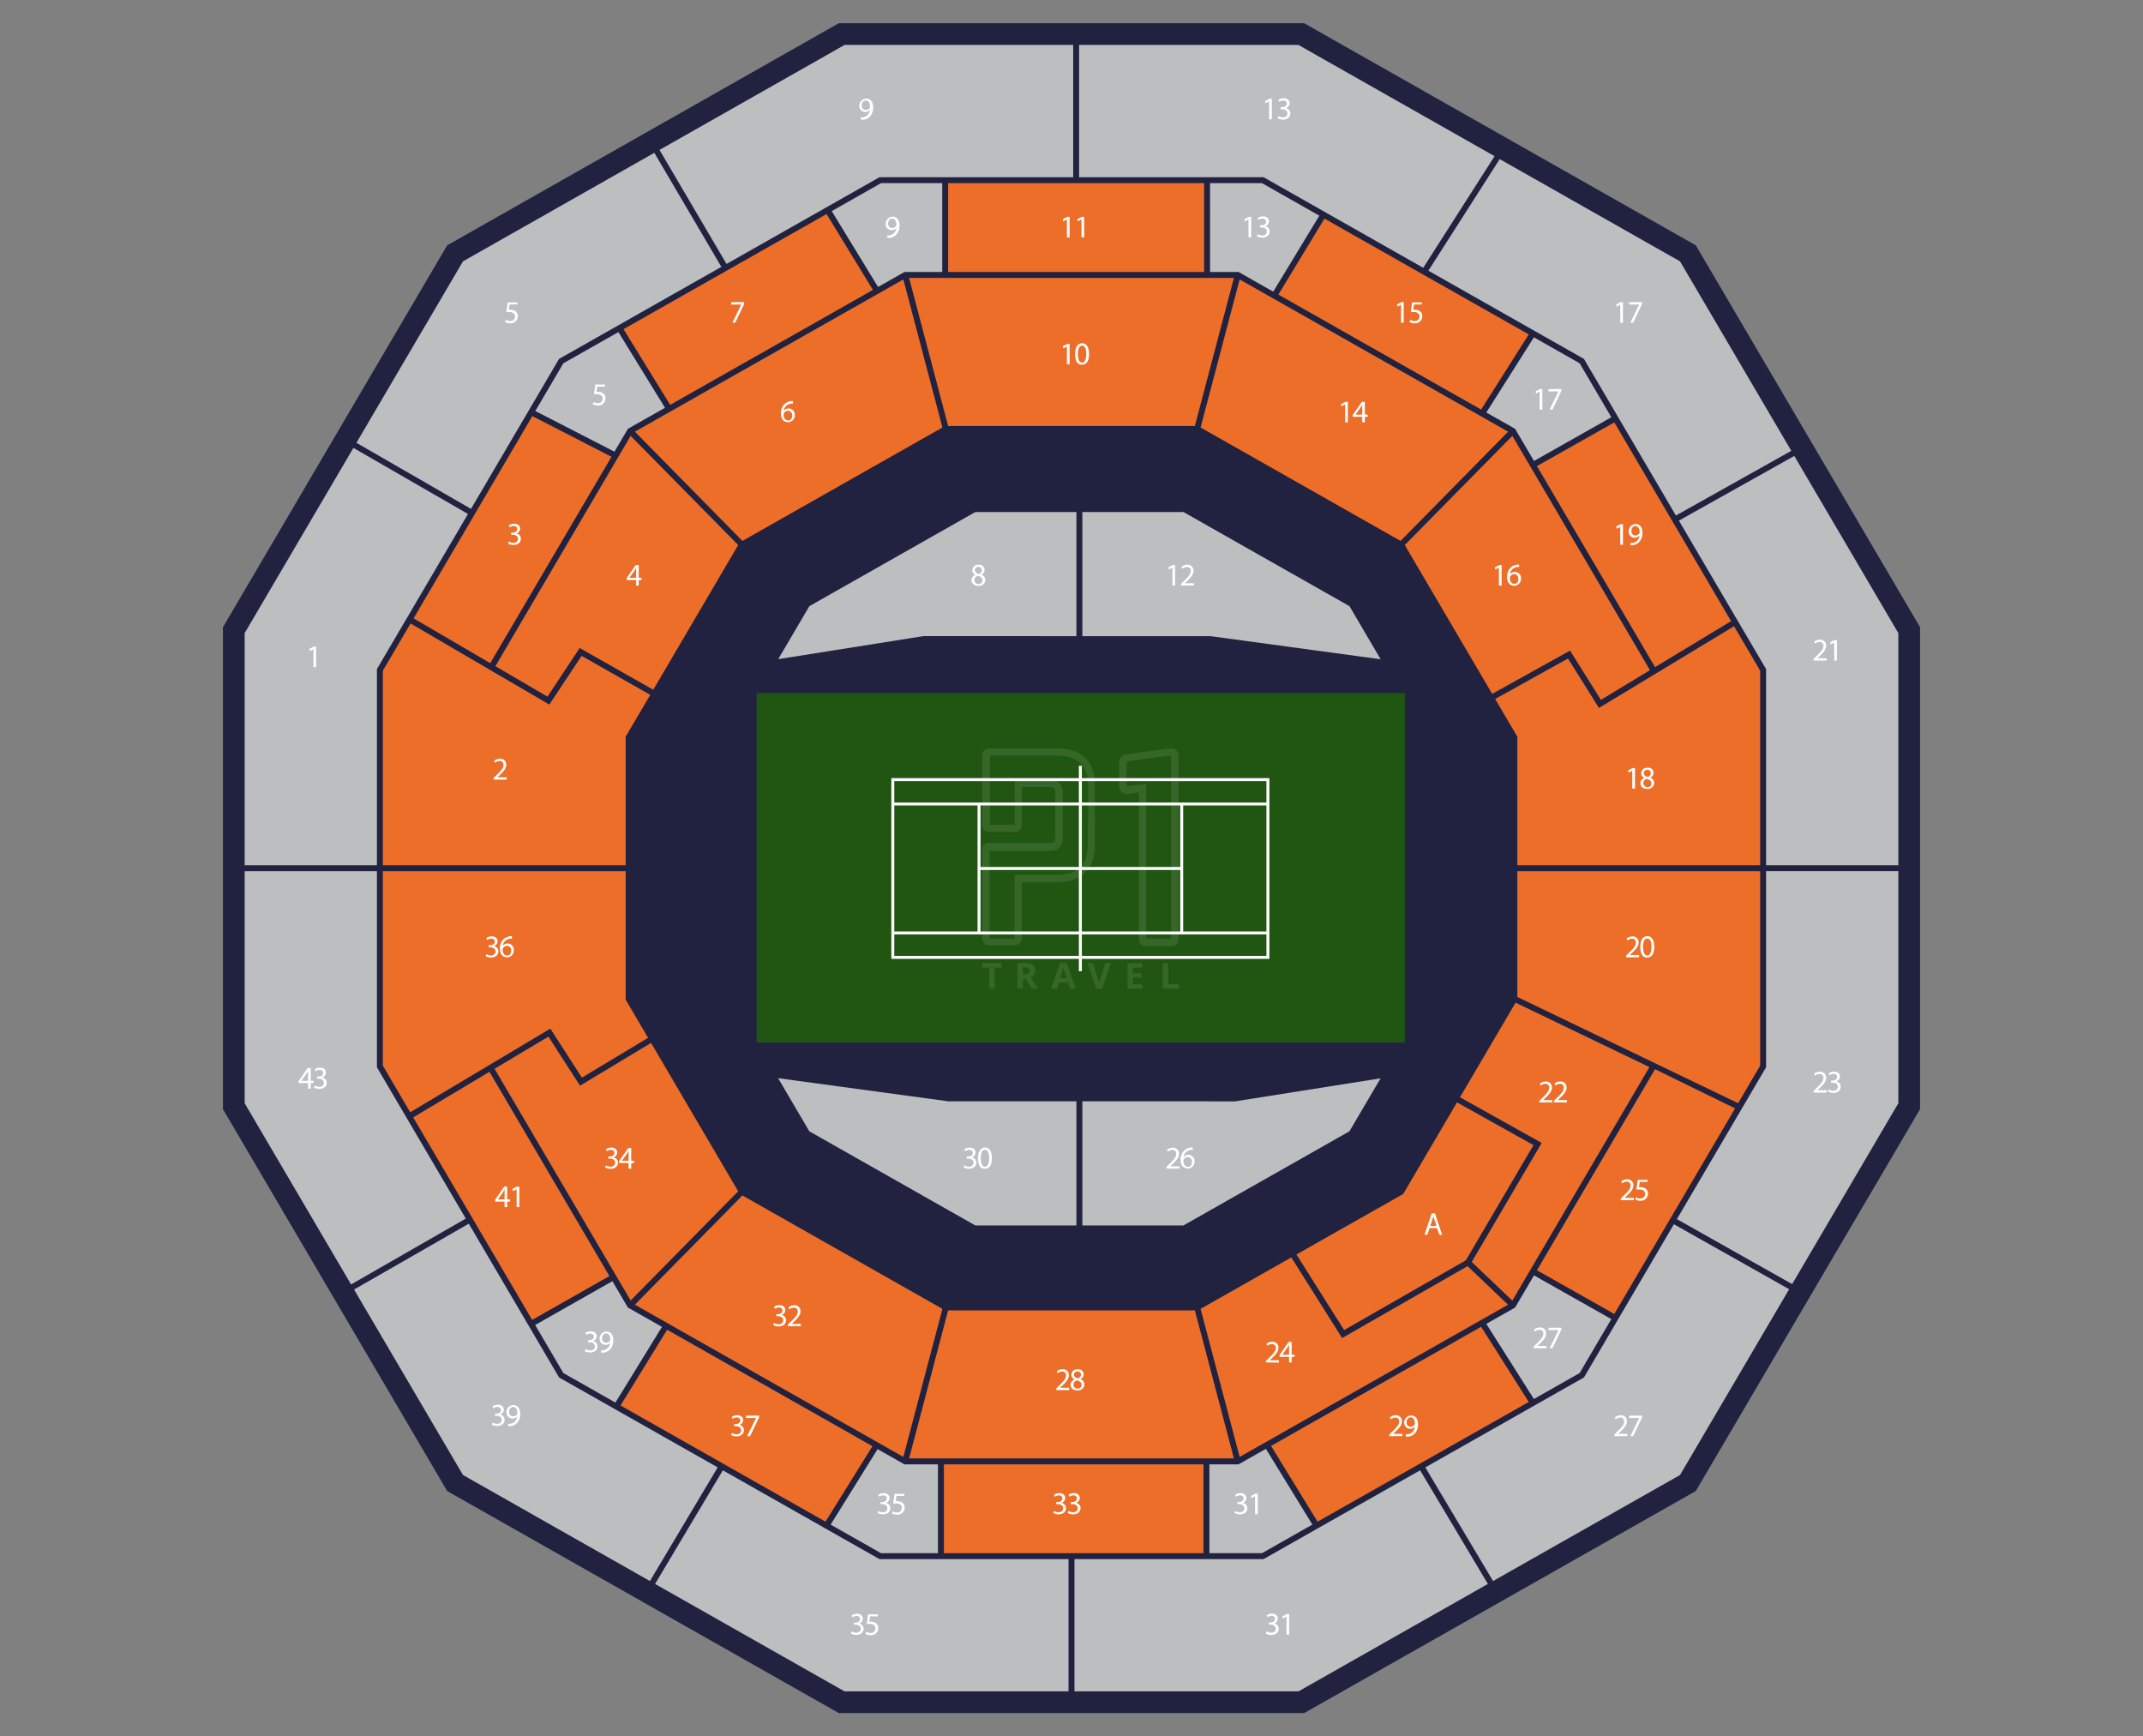 <svg xmlns="http://www.w3.org/2000/svg" id="Laag_1" data-name="Laag 1" viewBox="0 0 600 486.1"><rect x="0" y="0" width="600" height="486.1" fill="#808080" stroke="none"/><defs><style>.cls-1{fill:#212240}.cls-2{fill:#ed6e28}.cls-3{fill:#bcbec0}.cls-4{fill:#205611}.cls-5{fill:none;stroke:#fff;stroke-miterlimit:10;stroke-width:.83px}.cls-6{opacity:.1}.cls-7{fill:#fff}</style></defs><g id="Wimbledon_Court_1" data-name="Wimbledon Court 1"><path id="Ground" d="M234.86 479.59 125.2 417.42 62.42 310.51V175.59L125.2 68.68 234.86 6.5h130.28L474.8 68.68l62.78 106.91v134.92l-62.79 106.91-109.65 62.17H234.86z" class="cls-1"/><g id="Stand"><path d="M264.27 409.95h72.68v24.87h-72.68zM173.74 393.47l13.04-21.2 57.49 32.6L231.12 426l-57.38-32.53zM115.69 312.81l21.35-12.75 33.58 57.18-21.63 12.27-33.3-56.7z" class="cls-2"/><path d="M107.19 243.88h67.98v35.97l6.28 10.69-18.53 11.15-8.84-13.72-39.24 23.41-7.65-13.05v-54.45zM149.04 116.49l22.16 11.39-33.94 57.78-21.46-12.55 33.24-56.62zM231.42 59.92l12.98 21.24-56.77 32.18-13.05-21.19 56.84-32.23zM265.46 51.27h71.67v24.87h-71.67zM428.02 93.62l-13.33 21.04-56.77-32.19 12.91-21.27 57.19 32.42zM484.67 173.89l-21.29 12.87-33.06-56.28 21.66-12.23 32.69 55.64zM424.33 280.7l37.48 18.04-38.39 65.37-11.36-10.82 19.58-33.33-22.87-12.77 15.56-26.49zM347.08 407.87l-10.94-41.45 25.4-14.4 14.23 22.57 35.12-20.13 11.33 10.8-75.14 42.61zM254.53 408.29l10.93-41.45h69.08l10.93 41.45h-90.94zM177.75 365.25l30.11-30.58 56 31.75-10.94 41.45-75.17-42.62z" class="cls-2"/><path d="m138.47 299.21 15.08-9 8.85 13.73 19.89-11.97 24.39 41.54-30.11 30.57-38.1-64.87zM407.93 308.62l21.42 11.96-18.94 32.25-34.08 19.53-13.35-21.16 29.71-16.84.19-.11 15.05-25.63zM176.57 122.02l30.11 30.57-23.78 40.51-20.6-11.69-9.02 13.62-14.58-8.53 37.87-64.48zM252.92 78.23l10.94 41.45-56 31.75-30.11-30.58 75.17-42.62zM345.47 77.81l-10.93 41.45h-69.08l-10.93-41.45h90.94zM422.25 120.85l-30.12 30.58-55.99-31.75 10.94-41.45 75.17 42.62zM393.31 152.59l30.12-30.57 38.53 65.6-13.74 8.31-8.64-13.79-21.8 12.11-24.47-41.66z" class="cls-2"/><path d="m114.95 174.54 38.85 22.71 9.03-13.64 19.23 10.92-6.78 11.53-.11.19v35.97h-67.98v-54.46l7.76-13.22zM486.64 308.85l-61.81-29.75v-35.22h67.98v54.45l-6.17 10.52zM424.83 242.22v-35.97l-6.21-10.57 20.39-11.33 8.67 13.84 37.83-22.87 7.3 12.44v54.46h-67.98zM451.98 367.85l-21.66-12.23 33.06-56.29 22.41 10.96-33.81 57.56zM368.89 426l-13.02-21.21 58.82-33.35 13.33 21.04L368.89 426z" class="cls-2"/><path d="M531.5 242.22h-37.03v-54.91l-24.41-41.56 32.31-18.11 29.13 49.6v64.98zM501.53 126.21l-32.31 18.11-25.63-43.65-.11-.19-43.56-24.7 19.97-31.24 50.49 28.63 31.15 53.04zM418.45 43.72l-19.97 31.25-44.52-25.25-.19-.1h-51.64V12.58h61.41l54.91 31.14zM236.46 12.58h64.01v37.04h-54.24l-42.82 24.27-18.76-31.92 51.81-29.39zM129.62 73.17l53.58-30.39 18.77 31.93-45.45 25.77-24.65 41.98-32.08-18.5 29.83-50.79zM98.95 125.39l32.08 18.5-25.39 43.23-.11.19v54.91H68.5v-64.98l30.45-51.85zM68.5 243.88h37.03v54.91l24.88 42.36-32.12 18.43-29.79-50.72v-64.98zM99.13 361.01l32.12-18.43 25.16 42.84.11.2 44.42 25.18-18.97 31.82-52.35-29.69-30.49-51.92zM183.41 443.43l18.97-31.81 43.85 24.86h52.94v37.03h-62.71l-53.05-30.08zM363.54 473.51h-62.71v-37.03h52.94l43.84-24.86 18.97 31.81-53.04 30.08zM470.38 412.93l-52.35 29.69-18.97-31.82 44.22-25.07.2-.11 25.18-42.89 32.27 18.19-30.55 52.01zM501.77 359.49 469.5 341.3l24.86-42.32.11-.19v-54.91h37.03v64.98l-29.73 50.63zM226.59 316.71l-8.73-14.87 47.68 6.48h35.84v34.75h-28.3l-46.49-26.36zM386.54 301.88l-8.72 14.83-46.48 26.36h-28.3v-34.75l42.75.01 40.75-6.45zM377.83 169.7l8.73 14.87-47.67-6.48h-35.85v-34.75h28.3l46.49 26.36zM217.89 184.53l8.71-14.83 46.48-26.36h28.3v34.75l-42.81-.01-40.68 6.45z" class="cls-3"/><path d="m429.49 129.05-5.18-8.81-.11-.19-8.06-4.57 13.32-21.04 12.81 7.26 8.87 15.11-21.65 12.24zM173.14 92.97l13.05 21.19-10.39 5.89-3.76 6.4-22.16-11.39 7.85-13.36 15.41-8.73zM171.46 358.67l4.34 7.38 9.54 5.41-13.04 21.2-14.57-8.27-7.9-13.45 21.63-12.27zM451.14 369.28l-8.87 15.11-12.81 7.27-13.32-21.04 8.06-4.57.11-.19 5.18-8.81 21.65 12.23zM356.48 81.65l-9.52-5.4-.19-.1h-7.98V51.27h14.54l16.06 9.11-12.91 21.27zM263.81 76.15h-10.58l-7.39 4.19-12.97-21.24 13.8-7.83h17.14v24.88zM245.71 405.69l7.52 4.26h9.38v24.87h-15.94l-14.11-8 13.15-21.13zM338.61 409.95h8.16l7.66-4.34 13.01 21.21-14.11 8h-14.72v-24.87z" class="cls-3"/></g><path id="Ground-2" d="M211.85 194.02h181.48v97.83H211.85z" class="cls-4" data-name="Ground"/><g id="Court"><path d="M249.97 218.26h105.02v49.75H249.97zM302.48 214.39v57.49M249.97 225.08h105.02M249.97 261.19h105.02M274.11 225.08v36.11M330.85 225.08v36.11M274.11 243.13h56.74" class="cls-5"/></g><g class="cls-6"><path d="M328.41 209.54a2.35 2.35 0 0 0-.54-.06l-3.22.44-3.21.43-2.76.37-3.17.43a2.57 2.57 0 0 0-1.31.47 2.1 2.1 0 0 0-.8 1.29 2.78 2.78 0 0 0-.07.66V220a2.53 2.53 0 0 0 .22 1.05 2 2 0 0 0 1.92 1.19 2.63 2.63 0 0 0 .41 0l3-.38v40.93a2.11 2.11 0 0 0 .53 1.48 2.06 2.06 0 0 0 1.56.61h6.92a2 2 0 0 0 2.1-2.09v-51.22a2 2 0 0 0-1.58-2.03Zm-.49 14.39v38.8h-7v-43.3l-5.31.68h-.2a.71.71 0 0 1 0-.19v-6.4a.73.73 0 0 1 0-.31.63.63 0 0 1 .28-.07l.59-.08 2.76-.37 3.22-.44 5.64-.76v12.36ZM306.26 216.71a9.07 9.07 0 0 0-2.62-4.71 8.22 8.22 0 0 0-1.83-1.28 10.63 10.63 0 0 0-3.14-1 16 16 0 0 0-2.66-.22h-18.92a2 2 0 0 0-2.1 2.09v19.21a2 2 0 0 0 1.94 2.09H284a2 2 0 0 0 2.09-2.09v-10.48h7.77a1.94 1.94 0 0 1 1.17.29 1.24 1.24 0 0 1 .44.89 3.23 3.23 0 0 1 0 .46v12.53a1.57 1.57 0 0 1-.51 1.36h-.06l-.11.05-.13.07h-.26a2.45 2.45 0 0 1-.48 0h-17.11a2 2 0 0 0-1.82 2.07v24.51a2 2 0 0 0 2.1 2.09H284a2 2 0 0 0 2.09-2.09V247H297.21a12.72 12.72 0 0 0 3-.57 9.28 9.28 0 0 0 1.25-.49 8.52 8.52 0 0 0 4.56-5.43 14 14 0 0 0 .55-3.77v-17.28a13.77 13.77 0 0 0-.31-2.75Zm-1.69 12.35v7.29a13.17 13.17 0 0 1-.24 2.61 6.7 6.7 0 0 1-5 5.53 11.27 11.27 0 0 1-2.29.39h-12.98v17.85h-7v-24.51h16.82a5.29 5.29 0 0 0 .8-.06l.29-.07h.13a1.81 1.81 0 0 0 .31-.09 1.31 1.31 0 0 0 .27-.12h.09l.3-.16.14-.1a3.48 3.48 0 0 0 1.36-3V222a4.57 4.57 0 0 0-.05-.75 3.3 3.3 0 0 0-1-2.06 3.54 3.54 0 0 0-2-.85h-10.39v12.57h-7v-19.34h19.8a10.62 10.62 0 0 1 3.61.78 6.64 6.64 0 0 1 1.76 1.13 7.63 7.63 0 0 1 2.31 5c.05.51.08 1.05.08 1.62v9ZM278.49 276.79H277v-5.91h-2v-1.26h5.41v1.26h-1.94ZM286.39 274v2.75h-1.52v-7.17H287a3.61 3.61 0 0 1 2.16.53 2.12 2.12 0 0 1 .35 2.74 2.24 2.24 0 0 1-1 .77c1.08 1.61 1.78 2.66 2.11 3.13h-1.69L287.2 274Zm0-1.24h.49a1.87 1.87 0 0 0 1.06-.24.85.85 0 0 0 .35-.75.79.79 0 0 0-.35-.73 2.2 2.2 0 0 0-1.09-.22h-.46ZM299.56 276.79l-.52-1.71h-2.61l-.52 1.71h-1.64l2.53-7.2h1.86l2.54 7.2Zm-.88-3c-.48-1.55-.75-2.42-.81-2.63s-.1-.36-.13-.48c-.11.42-.42 1.46-.93 3.11ZM309.47 269.62H311l-2.43 7.17h-1.66l-2.43-7.17H306l1.35 4.26c.08.26.15.55.23.88s.13.57.15.7a13.76 13.76 0 0 1 .37-1.58ZM319.81 276.79h-4.13v-7.17h4.13v1.24h-2.61v1.58h2.43v1.24h-2.43v1.85h2.61ZM325.54 276.79v-7.17h1.52v5.91H330v1.26Z" class="cls-7"/></g></g><g id="Seat_Number" data-name="Seat Number"><path d="m87.75 181.75-1 .54-.15-.6 1.25-.67h.66v5.75h-.75ZM144.87 85.23h-2.19l-.22 1.48a2.84 2.84 0 0 1 .47 0 2.42 2.42 0 0 1 1.23.31 1.64 1.64 0 0 1 .82 1.48 2 2 0 0 1-2.13 2 2.74 2.74 0 0 1-1.42-.35l.19-.59a2.57 2.57 0 0 0 1.22.31 1.26 1.26 0 0 0 1.36-1.24c0-.75-.5-1.28-1.65-1.28a7.33 7.33 0 0 0-.79.06l.37-2.76h2.74ZM241 32.85a3.57 3.57 0 0 0 .62 0 2.13 2.13 0 0 0 1.2-.56 2.53 2.53 0 0 0 .76-1.53 1.71 1.71 0 0 1-3-1.14 2 2 0 0 1 2-2c1.17 0 1.89.95 1.89 2.42a3.65 3.65 0 0 1-1 2.7 2.88 2.88 0 0 1-1.67.77 3.73 3.73 0 0 1-.71 0Zm.28-3.31a1.11 1.11 0 0 0 1.1 1.22 1.29 1.29 0 0 0 1.13-.6.56.56 0 0 0 .07-.29c0-1-.36-1.73-1.17-1.73-.7 0-1.17.58-1.17 1.4ZM355.33 28.37l-1 .54-.15-.59 1.25-.68h.66v5.76h-.75ZM357.91 32.5a2.6 2.6 0 0 0 1.27.36c1 0 1.3-.63 1.29-1.11 0-.81-.73-1.15-1.48-1.15h-.43V30h.44c.57 0 1.28-.29 1.28-1 0-.46-.29-.87-1-.87a2.18 2.18 0 0 0-1.15.38l-.2-.56a2.73 2.73 0 0 1 1.5-.44c1.12 0 1.63.67 1.63 1.37a1.43 1.43 0 0 1-1.06 1.39 1.49 1.49 0 0 1 1.27 1.48c0 .92-.71 1.72-2.08 1.72a2.84 2.84 0 0 1-1.49-.39ZM453.64 85.3l-1 .54-.15-.59 1.25-.68h.66v5.76h-.75ZM459.75 84.57v.52l-2.49 5.24h-.8l2.48-5.09h-2.8v-.65ZM507.78 184.93v-.48l.61-.59c1.46-1.4 2.12-2.14 2.13-3a1 1 0 0 0-1.13-1.12 2 2 0 0 0-1.22.48l-.25-.54a2.5 2.5 0 0 1 1.62-.59 1.62 1.62 0 0 1 1.76 1.67c0 1.07-.77 1.92-2 3.09l-.45.43h2.57v.64ZM513.54 179.9l-1 .54-.15-.59 1.25-.67h.66v5.75h-.75ZM507.78 305.89v-.48l.61-.6c1.46-1.39 2.12-2.14 2.13-3a1 1 0 0 0-1.13-1.13 2 2 0 0 0-1.22.49l-.25-.55a2.49 2.49 0 0 1 1.62-.58 1.61 1.61 0 0 1 1.76 1.67c0 1.06-.77 1.92-2 3.09l-.45.42h2.57v.65ZM512 305a2.6 2.6 0 0 0 1.27.36c1 0 1.3-.63 1.29-1.11 0-.81-.73-1.15-1.48-1.15h-.43v-.59h.43c.57 0 1.28-.29 1.28-1 0-.46-.29-.87-1-.87a2.18 2.18 0 0 0-1.15.38l-.2-.56a2.73 2.73 0 0 1 1.5-.44c1.12 0 1.64.67 1.64 1.37a1.44 1.44 0 0 1-1.06 1.35 1.5 1.5 0 0 1 1.28 1.48c0 .92-.72 1.72-2.09 1.72a2.87 2.87 0 0 1-1.49-.39ZM452 402.06v-.48l.61-.59c1.46-1.4 2.12-2.14 2.13-3a1 1 0 0 0-1.14-1.13 1.93 1.93 0 0 0-1.21.49l-.25-.55a2.54 2.54 0 0 1 1.62-.58 1.61 1.61 0 0 1 1.75 1.67c0 1.06-.76 1.92-2 3.09l-.46.42h2.57v.65ZM459.75 396.31v.51l-2.49 5.24h-.8l2.48-5.09h-2.8v-.64ZM354.62 456.71a2.62 2.62 0 0 0 1.27.37c1 0 1.31-.64 1.3-1.12 0-.81-.73-1.15-1.48-1.15h-.43v-.58h.43c.56 0 1.27-.3 1.27-1 0-.46-.29-.87-1-.87a2 2 0 0 0-1.14.39l-.21-.57a2.73 2.73 0 0 1 1.5-.44c1.13 0 1.64.67 1.64 1.37a1.42 1.42 0 0 1-1.06 1.35A1.49 1.49 0 0 1 358 456c0 .92-.72 1.72-2.09 1.72a2.87 2.87 0 0 1-1.49-.39ZM360.19 452.58l-1 .54-.15-.59 1.25-.68h.66v5.76h-.75ZM238.47 456.71a2.62 2.62 0 0 0 1.27.37A1.13 1.13 0 0 0 241 456c0-.81-.73-1.15-1.48-1.15h-.43v-.58h.43c.56 0 1.27-.3 1.27-1 0-.46-.29-.87-1-.87a2 2 0 0 0-1.14.39l-.21-.57a2.73 2.73 0 0 1 1.5-.44c1.13 0 1.64.67 1.64 1.37a1.42 1.42 0 0 1-1.06 1.35 1.49 1.49 0 0 1 1.28 1.48c0 .92-.72 1.72-2.09 1.72a2.87 2.87 0 0 1-1.49-.39ZM245.78 452.51h-2.18l-.22 1.48a2.61 2.61 0 0 1 .46 0 2.42 2.42 0 0 1 1.23.31 1.64 1.64 0 0 1 .82 1.48 2 2 0 0 1-2.13 2 2.74 2.74 0 0 1-1.42-.35l.19-.59a2.56 2.56 0 0 0 1.22.32 1.27 1.27 0 0 0 1.36-1.25c0-.75-.5-1.28-1.65-1.28a5.25 5.25 0 0 0-.79.07l.37-2.77h2.74ZM137.93 398.25a2.59 2.59 0 0 0 1.26.36c1 0 1.31-.64 1.3-1.12 0-.8-.73-1.15-1.48-1.15h-.43v-.58h.42c.56 0 1.27-.29 1.27-1 0-.47-.29-.87-1-.87a2 2 0 0 0-1.14.38l-.21-.57a2.73 2.73 0 0 1 1.5-.44c1.13 0 1.64.67 1.64 1.37A1.44 1.44 0 0 1 140 396a1.5 1.5 0 0 1 1.28 1.48c0 .92-.71 1.73-2.09 1.73a3 3 0 0 1-1.49-.39ZM142.26 398.59a2.9 2.9 0 0 0 .63 0 2.09 2.09 0 0 0 1.19-.55 2.51 2.51 0 0 0 .76-1.53 1.71 1.71 0 0 1-1.35.61 1.66 1.66 0 0 1-1.69-1.76 2 2 0 0 1 1.95-2c1.17 0 1.9 1 1.9 2.42a3.66 3.66 0 0 1-1 2.7 2.82 2.82 0 0 1-1.66.77 3.25 3.25 0 0 1-.72.05Zm.28-3.31a1.11 1.11 0 0 0 1.11 1.22 1.26 1.26 0 0 0 1.12-.6.47.47 0 0 0 .07-.28c0-1-.36-1.74-1.17-1.74-.67 0-1.13.59-1.13 1.4ZM86.25 304.78v-1.57h-2.66v-.51l2.55-3.7H87v3.57h.8v.61H87v1.57Zm0-2.18v-2.82c-.18.34-.32.58-.48.85l-1.4 1.95ZM88.11 303.89a2.6 2.6 0 0 0 1.27.36c1 0 1.3-.64 1.29-1.12 0-.8-.73-1.15-1.48-1.15h-.43v-.58h.43c.56 0 1.28-.29 1.28-1 0-.46-.29-.87-1-.87a2.09 2.09 0 0 0-1.14.38l-.2-.57a2.72 2.72 0 0 1 1.49-.44c1.13 0 1.64.67 1.64 1.37a1.44 1.44 0 0 1-1.06 1.36 1.5 1.5 0 0 1 1.28 1.48c0 .92-.71 1.73-2.08 1.73a2.94 2.94 0 0 1-1.49-.39ZM169.41 108.24h-2.19l-.22 1.48a2.91 2.91 0 0 1 .47 0 2.32 2.32 0 0 1 1.23.31 1.63 1.63 0 0 1 .82 1.47 2 2 0 0 1-2.13 2 2.81 2.81 0 0 1-1.43-.36l.2-.59a2.56 2.56 0 0 0 1.22.32 1.27 1.27 0 0 0 1.36-1.25c0-.74-.5-1.27-1.65-1.27a5.42 5.42 0 0 0-.79.06l.37-2.76h2.74ZM248.38 65.91a3.44 3.44 0 0 0 .62 0 2.23 2.23 0 0 0 1.2-.56 2.56 2.56 0 0 0 .8-1.55 1.69 1.69 0 0 1-1.35.62 1.66 1.66 0 0 1-1.69-1.76 2 2 0 0 1 2-2c1.17 0 1.89 1 1.89 2.43a3.63 3.63 0 0 1-1 2.7 2.85 2.85 0 0 1-1.66.77 3.77 3.77 0 0 1-.71 0Zm.28-3.31a1.1 1.1 0 0 0 1.1 1.22 1.28 1.28 0 0 0 1.13-.6.55.55 0 0 0 .07-.28c0-1-.37-1.74-1.18-1.74-.66 0-1.12.59-1.12 1.4ZM349.55 61.43l-1 .54-.15-.59 1.25-.67h.66v5.75h-.74ZM352.12 65.57a2.6 2.6 0 0 0 1.27.36c1 0 1.3-.64 1.3-1.11 0-.81-.74-1.15-1.48-1.15h-.44v-.59h.44c.56 0 1.27-.29 1.27-1 0-.46-.29-.87-1-.87a2.09 2.09 0 0 0-1.15.38l-.2-.57a2.73 2.73 0 0 1 1.5-.44c1.13 0 1.64.67 1.64 1.37a1.44 1.44 0 0 1-1.06 1.36 1.52 1.52 0 0 1 1.28 1.48c0 .92-.72 1.73-2.09 1.73a2.87 2.87 0 0 1-1.49-.39ZM431.06 109.63l-1 .54-.15-.59 1.25-.67h.66v5.75h-.74ZM437.16 108.91v.51l-2.49 5.24h-.8l2.48-5.09h-2.8v-.64ZM429.37 377.44V377l.61-.6c1.46-1.39 2.12-2.14 2.13-3a1 1 0 0 0-1.13-1.12 2 2 0 0 0-1.22.49l-.25-.55a2.5 2.5 0 0 1 1.62-.59 1.62 1.62 0 0 1 1.76 1.68c0 1.06-.77 1.92-2 3.09l-.45.42H433v.64ZM437.16 371.69v.52l-2.49 5.23h-.8l2.48-5.08h-2.8v-.65ZM345.82 423a2.6 2.6 0 0 0 1.27.36c1 0 1.3-.64 1.29-1.12 0-.8-.73-1.15-1.48-1.15h-.43v-.58h.43c.57 0 1.28-.29 1.28-1 0-.46-.29-.87-1-.87a2.09 2.09 0 0 0-1.15.38l-.2-.57a2.73 2.73 0 0 1 1.5-.44c1.12 0 1.63.67 1.63 1.37a1.43 1.43 0 0 1-1 1.36 1.52 1.52 0 0 1 1.28 1.48c0 .92-.72 1.73-2.09 1.73a3 3 0 0 1-1.49-.39ZM351.39 418.86l-1 .54-.15-.59 1.25-.67h.66v5.75h-.75ZM245.89 423a2.6 2.6 0 0 0 1.27.36c1 0 1.3-.64 1.29-1.12 0-.8-.73-1.15-1.48-1.15h-.43v-.58h.46c.57 0 1.28-.29 1.28-1 0-.46-.29-.87-1-.87a2.09 2.09 0 0 0-1.15.38l-.2-.57a2.73 2.73 0 0 1 1.5-.44c1.12 0 1.63.67 1.63 1.37a1.43 1.43 0 0 1-1.05 1.36 1.51 1.51 0 0 1 1.27 1.48c0 .92-.71 1.73-2.08 1.73a2.94 2.94 0 0 1-1.49-.39ZM253.19 418.79H251l-.22 1.48a2.91 2.91 0 0 1 .47 0 2.32 2.32 0 0 1 1.23.31 1.63 1.63 0 0 1 .82 1.47 2 2 0 0 1-2.13 2 2.75 2.75 0 0 1-1.43-.36l.2-.59a2.52 2.52 0 0 0 1.22.32 1.27 1.27 0 0 0 1.36-1.25c0-.74-.51-1.27-1.65-1.27a5.31 5.31 0 0 0-.79.06l.37-2.76h2.73ZM164 377.67a2.49 2.49 0 0 0 1.27.37 1.13 1.13 0 0 0 1.3-1.12c0-.8-.73-1.15-1.48-1.15h-.44v-.58h.35c.56 0 1.27-.29 1.27-1 0-.46-.29-.86-1-.86a2 2 0 0 0-1.14.38l-.21-.57a2.73 2.73 0 0 1 1.5-.44c1.13 0 1.64.67 1.64 1.37a1.43 1.43 0 0 1-1.06 1.35 1.5 1.5 0 0 1 1.28 1.48c0 .92-.72 1.73-2.09 1.73a3 3 0 0 1-1.49-.39ZM168.29 378a2.9 2.9 0 0 0 .63 0 2.15 2.15 0 0 0 1.19-.55 2.51 2.51 0 0 0 .76-1.54 1.71 1.71 0 0 1-3-1.14 2 2 0 0 1 1.95-2c1.17 0 1.89.95 1.89 2.42a3.65 3.65 0 0 1-1 2.7 2.82 2.82 0 0 1-1.67.77 3.13 3.13 0 0 1-.71.05Zm.28-3.31a1.1 1.1 0 0 0 1.1 1.22 1.29 1.29 0 0 0 1.13-.6.55.55 0 0 0 .07-.28c0-1-.36-1.74-1.17-1.74-.7.02-1.13.61-1.13 1.42ZM272 162.47a1.64 1.64 0 0 1 1.14-1.54 1.43 1.43 0 0 1-.91-1.3 1.61 1.61 0 0 1 1.77-1.53 1.49 1.49 0 0 1 1.67 1.42 1.45 1.45 0 0 1-.95 1.34 1.59 1.59 0 0 1 1.16 1.49 1.77 1.77 0 0 1-1.95 1.67c-1.22-.02-1.93-.71-1.93-1.55Zm3.08 0c0-.7-.48-1-1.26-1.26a1.25 1.25 0 0 0-1 1.19 1.07 1.07 0 0 0 1.15 1.09 1 1 0 0 0 1.1-1.05Zm-2.13-2.88c0 .58.43.89 1.09 1.06a1.13 1.13 0 0 0 .88-1 .9.9 0 0 0-1-.94.91.91 0 0 0-.98.85ZM328.27 158.91l-1 .54-.15-.6 1.26-.67h.62v5.75h-.75ZM330.66 163.93v-.48l.61-.59c1.46-1.4 2.12-2.14 2.13-3a1 1 0 0 0-1.14-1.12 1.87 1.87 0 0 0-1.21.49l-.25-.55a2.5 2.5 0 0 1 1.62-.59 1.62 1.62 0 0 1 1.75 1.68c0 1.06-.76 1.92-2 3.08l-.46.43h2.57v.64ZM270 326.25a2.55 2.55 0 0 0 1.27.37c1 0 1.31-.64 1.3-1.12 0-.8-.73-1.15-1.48-1.15h-.43v-.58h.43c.56 0 1.27-.3 1.27-1 0-.46-.29-.86-1-.86a2 2 0 0 0-1.14.38l-.21-.57a2.73 2.73 0 0 1 1.5-.44c1.13 0 1.64.67 1.64 1.37a1.42 1.42 0 0 1-1.06 1.35 1.49 1.49 0 0 1 1.28 1.48c0 .92-.72 1.72-2.09 1.72a3 3 0 0 1-1.49-.38ZM277.72 324.21c0 2-.73 3-2 3s-1.88-1.05-1.9-2.95.83-3 2-3 1.9 1.12 1.9 2.95Zm-3.11.09c0 1.49.46 2.34 1.16 2.34s1.17-.93 1.17-2.4-.36-2.34-1.16-2.34-1.17.83-1.17 2.4ZM326.59 327.15v-.48l.6-.59c1.46-1.4 2.12-2.14 2.13-3a1 1 0 0 0-1.13-1.13 2 2 0 0 0-1.22.49l-.24-.55a2.52 2.52 0 0 1 1.62-.58 1.61 1.61 0 0 1 1.75 1.69c0 1.06-.77 1.92-2 3.09l-.46.42h2.57v.65ZM333.93 321.94a2.54 2.54 0 0 0-.59 0 2.35 2.35 0 0 0-2 2 1.75 1.75 0 0 1 3.11 1.2 1.91 1.91 0 0 1-1.9 2c-1.23 0-2-.95-2-2.45a3.65 3.65 0 0 1 1-2.59 3.13 3.13 0 0 1 1.83-.85 4.43 4.43 0 0 1 .57 0Zm-.22 3.32a1.17 1.17 0 0 0-1.18-1.32 1.28 1.28 0 0 0-1.11.71.63.63 0 0 0-.09.35c0 .94.45 1.64 1.26 1.64s1.12-.55 1.12-1.38ZM138.21 218.26v-.48l.61-.59c1.46-1.4 2.12-2.14 2.13-3a1 1 0 0 0-1.14-1.12 1.92 1.92 0 0 0-1.21.48l-.25-.54a2.5 2.5 0 0 1 1.62-.59 1.62 1.62 0 0 1 1.76 1.67c0 1.07-.77 1.92-2 3.09l-.46.43h2.58v.65ZM178.1 163.93v-1.56h-2.66v-.52l2.55-3.67h.84v3.58h.8v.61h-.8v1.56Zm0-2.17v-2.83c-.18.34-.32.59-.48.85l-1.4 2ZM419.66 158.91l-1 .54-.15-.6 1.25-.67h.66v5.75h-.75ZM425.32 158.73a3 3 0 0 0-.58 0 2.34 2.34 0 0 0-2 2.05 1.74 1.74 0 0 1 3.11 1.19 1.92 1.92 0 0 1-1.91 2c-1.22 0-2-1-2-2.45a3.59 3.59 0 0 1 1-2.59 3 3 0 0 1 1.83-.85 3.26 3.26 0 0 1 .56 0Zm-.22 3.32a1.16 1.16 0 0 0-1.18-1.32 1.28 1.28 0 0 0-1.11.71.68.68 0 0 0-.08.34c0 .95.44 1.65 1.25 1.65s1.12-.56 1.12-1.38ZM222 113a2.49 2.49 0 0 0-.58 0 2.33 2.33 0 0 0-2 2 1.75 1.75 0 0 1 3.11 1.19 1.92 1.92 0 0 1-1.9 2c-1.23 0-2-1-2-2.45a3.63 3.63 0 0 1 1-2.59 3.1 3.1 0 0 1 1.83-.85 3.26 3.26 0 0 1 .56 0Zm-.22 3.32a1.17 1.17 0 0 0-1.18-1.32 1.29 1.29 0 0 0-1.11.71.68.68 0 0 0-.08.34c0 1 .45 1.65 1.26 1.65.68.04 1.13-.52 1.13-1.34ZM376.61 113.22l-1 .54-.15-.6 1.25-.67h.66v5.75h-.75ZM381.4 118.24v-1.56h-2.66v-.52l2.55-3.67h.84v3.58h.8v.61h-.8v1.56Zm0-2.17v-2.83c-.18.34-.32.59-.48.85l-1.4 2ZM298.71 97l-1 .54-.15-.59 1.25-.67h.66V102h-.75ZM304.91 99.09c0 2-.72 3-2 3s-1.88-1-1.9-3 .83-3 2-3 1.9 1.17 1.9 3Zm-3.11.09c0 1.5.46 2.35 1.16 2.35s1.17-.93 1.17-2.4-.36-2.35-1.16-2.35-1.17.83-1.17 2.4ZM142.46 151.61a2.6 2.6 0 0 0 1.27.36c1 0 1.3-.63 1.29-1.11 0-.81-.73-1.15-1.48-1.15h-.43v-.59h.43c.56 0 1.28-.29 1.28-1 0-.46-.29-.87-1-.87a2.17 2.17 0 0 0-1.14.38l-.2-.56a2.71 2.71 0 0 1 1.49-.45c1.13 0 1.64.68 1.64 1.38a1.42 1.42 0 0 1-1.06 1.35 1.49 1.49 0 0 1 1.28 1.48c0 .92-.71 1.72-2.09 1.72a2.83 2.83 0 0 1-1.48-.39ZM208.35 84.57v.52l-2.49 5.24h-.8l2.48-5.09h-2.8v-.65ZM298.71 61.43l-1 .54-.15-.59 1.25-.67h.66v5.75h-.75ZM302.79 61.43l-1 .54-.15-.59 1.25-.67h.66v5.75h-.74ZM392.29 85.3l-1 .54-.15-.59 1.25-.68h.61v5.76h-.75ZM398.1 85.23h-2.19l-.22 1.48a2.84 2.84 0 0 1 .47 0 2.42 2.42 0 0 1 1.23.31 1.64 1.64 0 0 1 .82 1.48 2 2 0 0 1-2.13 2 2.82 2.82 0 0 1-1.43-.35l.2-.59a2.57 2.57 0 0 0 1.22.31 1.26 1.26 0 0 0 1.36-1.24c0-.75-.5-1.28-1.65-1.28a7.33 7.33 0 0 0-.79.06l.37-2.76h2.74ZM453.64 147.48l-1 .54-.15-.6 1.25-.67h.66v5.75h-.75ZM456.48 152a3.72 3.72 0 0 0 .63 0 2.1 2.1 0 0 0 1.19-.56 2.48 2.48 0 0 0 .76-1.53 1.69 1.69 0 0 1-1.35.62 1.66 1.66 0 0 1-1.71-1.83 2 2 0 0 1 1.95-2c1.17 0 1.9 1 1.9 2.43a3.67 3.67 0 0 1-1 2.7 2.88 2.88 0 0 1-1.66.77 3.87 3.87 0 0 1-.72 0Zm.28-3.31a1.11 1.11 0 0 0 1.1 1.22 1.28 1.28 0 0 0 1.13-.61.45.45 0 0 0 .07-.28c0-1-.36-1.73-1.17-1.73-.66-.04-1.13.54-1.13 1.36ZM457 215.74l-1 .54-.15-.59 1.26-.68h.66v5.76H457ZM459.28 219.31a1.64 1.64 0 0 1 1.13-1.54 1.42 1.42 0 0 1-.91-1.29 1.6 1.6 0 0 1 1.77-1.53 1.43 1.43 0 0 1 .72 2.76 1.58 1.58 0 0 1 1.15 1.48 1.76 1.76 0 0 1-1.94 1.67c-1.2 0-1.92-.71-1.92-1.55Zm3.08 0c0-.7-.48-1-1.26-1.26a1.25 1.25 0 0 0-1 1.19 1.06 1.06 0 0 0 1.15 1.1 1 1 0 0 0 1.11-1.07Zm-2.13-2.87c0 .57.43.88 1.09 1.06a1.13 1.13 0 0 0 .87-1.05.89.89 0 0 0-1-.94.91.91 0 0 0-.96.89ZM455.28 268v-.48l.6-.59c1.46-1.4 2.12-2.15 2.13-3a1 1 0 0 0-1.13-1.13 2 2 0 0 0-1.22.49l-.24-.55a2.47 2.47 0 0 1 1.62-.58 1.61 1.61 0 0 1 1.75 1.67c0 1.06-.77 1.92-2 3.09l-.46.42h2.57v.66ZM463.15 265.07c0 1.95-.72 3-2 3s-1.87-1.05-1.89-3 .83-3 2-3 1.89 1.17 1.89 3Zm-3.11.09c0 1.49.46 2.34 1.17 2.34s1.17-.93 1.17-2.4-.36-2.34-1.16-2.34-1.22.83-1.22 2.4ZM453.79 336v-.48l.61-.59c1.46-1.4 2.12-2.14 2.13-3a1 1 0 0 0-1.13-1.12 2 2 0 0 0-1.22.48l-.25-.54a2.5 2.5 0 0 1 1.62-.59 1.62 1.62 0 0 1 1.76 1.67c0 1.07-.77 1.92-2 3.09l-.45.43h2.57v.65ZM461.28 330.89h-2.18l-.22 1.48a2.83 2.83 0 0 1 .47 0 2.32 2.32 0 0 1 1.23.31 1.63 1.63 0 0 1 .82 1.47 2 2 0 0 1-2.13 2 2.75 2.75 0 0 1-1.43-.36l.19-.59a2.6 2.6 0 0 0 1.23.32 1.26 1.26 0 0 0 1.35-1.25c0-.74-.5-1.27-1.64-1.27a5.58 5.58 0 0 0-.8.06l.37-2.76h2.74ZM389 402.06v-.48l.61-.59c1.46-1.4 2.12-2.14 2.13-3a1 1 0 0 0-1.13-1.13 2 2 0 0 0-1.22.49l-.24-.55a2.52 2.52 0 0 1 1.62-.58 1.61 1.61 0 0 1 1.75 1.67c0 1.06-.77 1.92-2 3.09l-.46.42h2.57v.65ZM393.55 401.51a2.81 2.81 0 0 0 .62 0 2.22 2.22 0 0 0 1.2-.55 2.56 2.56 0 0 0 .76-1.54 1.72 1.72 0 0 1-3-1.14 2 2 0 0 1 2-2c1.17 0 1.89 1 1.89 2.42a3.62 3.62 0 0 1-1 2.7 2.79 2.79 0 0 1-1.66.77 3.17 3.17 0 0 1-.71 0Zm.28-3.31a1.1 1.1 0 0 0 1.1 1.22 1.3 1.3 0 0 0 1.13-.6.55.55 0 0 0 .07-.28c0-1-.36-1.74-1.17-1.74-.66 0-1.13.59-1.13 1.4ZM295.09 423a2.6 2.6 0 0 0 1.27.36c1 0 1.3-.64 1.29-1.12 0-.8-.73-1.15-1.48-1.15h-.43v-.58h.43c.57 0 1.28-.29 1.28-1 0-.46-.29-.87-1-.87a2.09 2.09 0 0 0-1.14.38l-.2-.57a2.72 2.72 0 0 1 1.49-.44c1.13 0 1.64.67 1.64 1.37a1.43 1.43 0 0 1-1.05 1.36 1.51 1.51 0 0 1 1.27 1.48c0 .92-.71 1.73-2.08 1.73a2.94 2.94 0 0 1-1.49-.39ZM299.16 423a2.6 2.6 0 0 0 1.27.36c1 0 1.3-.64 1.29-1.12 0-.8-.73-1.15-1.47-1.15h-.44v-.58h.44c.56 0 1.27-.29 1.27-1 0-.46-.29-.87-1-.87a2.09 2.09 0 0 0-1.15.38l-.2-.57a2.73 2.73 0 0 1 1.5-.44c1.12 0 1.64.67 1.64 1.37a1.44 1.44 0 0 1-1.06 1.36 1.52 1.52 0 0 1 1.28 1.48c0 .92-.72 1.73-2.09 1.73a3 3 0 0 1-1.49-.39ZM204.92 401.16a2.49 2.49 0 0 0 1.27.37 1.13 1.13 0 0 0 1.3-1.12c0-.8-.74-1.15-1.48-1.15h-.44v-.58h.43c.56 0 1.27-.29 1.27-1 0-.46-.29-.86-1-.86a2.09 2.09 0 0 0-1.15.38l-.2-.57a2.73 2.73 0 0 1 1.5-.44c1.13 0 1.64.67 1.64 1.37a1.43 1.43 0 0 1-1.06 1.35 1.5 1.5 0 0 1 1.28 1.48c0 .92-.72 1.73-2.09 1.73a3 3 0 0 1-1.49-.39ZM212.53 396.31v.51l-2.53 5.24h-.81l2.49-5.09h-2.8v-.64ZM141.28 337.94v-1.56h-2.66v-.52l2.56-3.67h.82v3.58h.8v.61h-.8v1.56Zm0-2.17v-2.83c-.17.34-.31.59-.47.85l-1.4 2ZM144.64 332.92l-1 .54-.15-.6 1.25-.67h.66v5.75h-.75ZM169.66 326.25a2.49 2.49 0 0 0 1.27.37c1 0 1.3-.64 1.29-1.12 0-.8-.73-1.15-1.47-1.15h-.44v-.58h.44c.56 0 1.27-.3 1.27-1 0-.46-.29-.86-1-.86a2.09 2.09 0 0 0-1.15.38l-.2-.57a2.73 2.73 0 0 1 1.5-.44c1.12 0 1.64.67 1.64 1.37a1.43 1.43 0 0 1-1.06 1.35 1.5 1.5 0 0 1 1.28 1.48c0 .92-.72 1.72-2.09 1.72a3 3 0 0 1-1.49-.38ZM176 327.15v-1.57h-2.66v-.51l2.55-3.67h.84v3.6h.8v.61h-.8v1.57Zm0-2.18v-2.82c-.18.33-.32.58-.48.85l-1.4 1.95ZM216.72 370.38a2.6 2.6 0 0 0 1.27.36c1 0 1.3-.64 1.29-1.12 0-.8-.73-1.15-1.48-1.15h-.43v-.58h.43c.57 0 1.28-.29 1.28-1 0-.47-.29-.87-1-.87a2.09 2.09 0 0 0-1.15.38l-.2-.57a2.73 2.73 0 0 1 1.5-.44c1.12 0 1.63.67 1.63 1.37a1.44 1.44 0 0 1-1.05 1.36 1.5 1.5 0 0 1 1.27 1.48c0 .92-.71 1.73-2.08 1.73a2.94 2.94 0 0 1-1.49-.39ZM220.61 371.27v-.48l.61-.59c1.46-1.4 2.12-2.14 2.13-3a1 1 0 0 0-1.14-1.12 1.92 1.92 0 0 0-1.21.48l-.25-.55a2.54 2.54 0 0 1 1.62-.58 1.61 1.61 0 0 1 1.75 1.67c0 1.06-.76 1.92-2 3.09l-.46.43h2.57v.65ZM295.73 389.16v-.48l.61-.59c1.46-1.4 2.12-2.14 2.13-3a1 1 0 0 0-1.13-1.12 2 2 0 0 0-1.22.48l-.25-.54a2.5 2.5 0 0 1 1.62-.59 1.62 1.62 0 0 1 1.76 1.67c0 1.07-.77 1.93-2 3.09l-.45.43h2.57v.64ZM299.74 387.7a1.65 1.65 0 0 1 1.13-1.54 1.44 1.44 0 0 1-.9-1.3 1.6 1.6 0 0 1 1.77-1.53 1.48 1.48 0 0 1 1.66 1.42 1.46 1.46 0 0 1-.94 1.34 1.59 1.59 0 0 1 1.15 1.49 1.76 1.76 0 0 1-1.94 1.67c-1.21.01-1.93-.71-1.93-1.55Zm3.08 0c0-.7-.49-1-1.26-1.26a1.25 1.25 0 0 0-1 1.19 1.05 1.05 0 0 0 1.14 1.09 1 1 0 0 0 1.12-1.05Zm-2.13-2.88c0 .58.43.89 1.09 1.06a1.13 1.13 0 0 0 .87-1 .89.89 0 0 0-1-.94.91.91 0 0 0-.96.85ZM354.44 381.42V381l.61-.6c1.46-1.39 2.12-2.14 2.13-3a1 1 0 0 0-1.14-1.12 1.93 1.93 0 0 0-1.21.49l-.25-.55a2.5 2.5 0 0 1 1.62-.59 1.62 1.62 0 0 1 1.75 1.68c0 1.06-.76 1.92-2 3.09l-.46.42h2.57v.64ZM360.91 381.42v-1.56h-2.66v-.52l2.55-3.67h.84v3.58h.8v.61h-.8v1.56Zm0-2.17v-2.83c-.18.34-.32.59-.48.85l-1.4 2ZM431 308.62v-.48l.61-.59c1.46-1.4 2.12-2.15 2.13-3a1 1 0 0 0-1.13-1.13 2 2 0 0 0-1.22.49l-.25-.55a2.49 2.49 0 0 1 1.62-.58 1.62 1.62 0 0 1 1.76 1.67c0 1.06-.77 1.92-2 3.09l-.45.42h2.57v.65ZM435.1 308.62v-.48l.6-.59c1.47-1.4 2.13-2.15 2.13-3a1 1 0 0 0-1.13-1.13 2 2 0 0 0-1.22.49l-.24-.55a2.47 2.47 0 0 1 1.62-.58 1.61 1.61 0 0 1 1.75 1.67c0 1.06-.77 1.92-2 3.09l-.46.42h2.57v.65ZM400.25 343.8l-.62 1.88h-.79l2-6h.92l2 6H403l-.64-1.88Zm1.95-.6-.58-1.71c-.14-.39-.22-.75-.31-1.09q-.14.53-.3 1.08l-.58 1.72ZM136.18 267.11a2.58 2.58 0 0 0 1.26.37c1 0 1.31-.64 1.3-1.12 0-.8-.73-1.15-1.48-1.15h-.43v-.58h.43c.56 0 1.27-.3 1.27-1 0-.46-.29-.86-1-.86a2 2 0 0 0-1.14.38l-.21-.57a2.73 2.73 0 0 1 1.5-.44c1.13 0 1.64.67 1.64 1.37a1.42 1.42 0 0 1-1.06 1.35 1.49 1.49 0 0 1 1.28 1.48c0 .92-.71 1.72-2.09 1.72a2.9 2.9 0 0 1-1.49-.39ZM143.33 262.8a2.45 2.45 0 0 0-.58 0 2.32 2.32 0 0 0-2 2 1.74 1.74 0 0 1 3.1 1.2 1.91 1.91 0 0 1-1.9 2c-1.22 0-2-1-2-2.45a3.6 3.6 0 0 1 1-2.59 3.59 3.59 0 0 1 2.39-.89Zm-.22 3.32a1.17 1.17 0 0 0-1.18-1.32 1.28 1.28 0 0 0-1.11.71.69.69 0 0 0-.09.35c0 .94.45 1.64 1.26 1.64s1.12-.56 1.12-1.38Z" class="cls-7"/></g></svg>